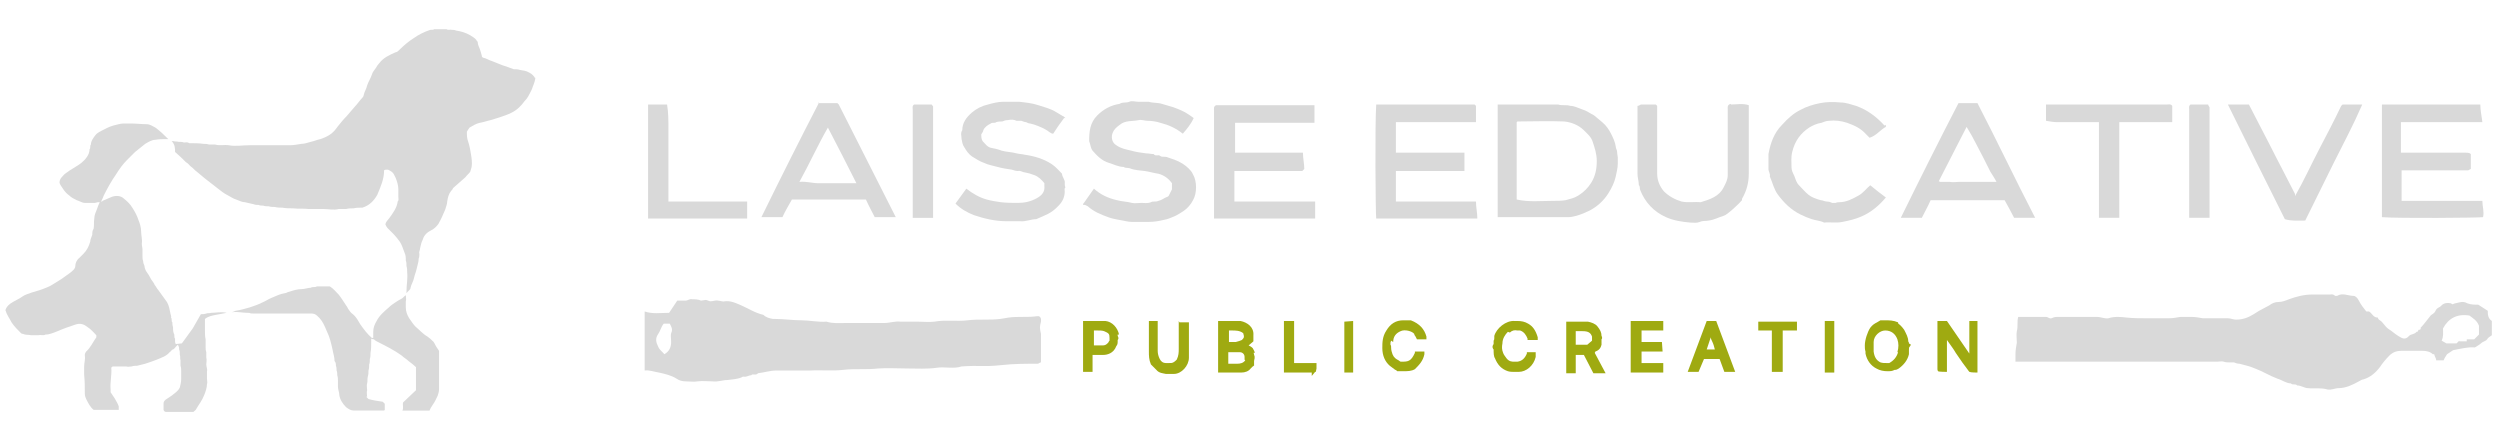 <?xml version="1.0" encoding="UTF-8"?>
<svg xmlns="http://www.w3.org/2000/svg" id="Livello_1" version="1.1" viewBox="0 0 368.4 64.3">
  <defs>
    <style>
      .st0 {
        fill: #9faa11;
      }

      .st1 {
        fill: #d9d9d9;
      }
    </style>
  </defs>
  <g>
    <path class="st1" d="M78.9,11.3c0,.5-.2,1-.4,1.5-.1.4-.3.7-.5,1.1-.2.4-.4.7-.7,1-.5.7-1.1,1.3-1.9,1.7-.6.3-1.2.5-1.8.7-.4.1-.9.3-1.3.4-.5.1-1,.3-1.6.4-.5.1-1,.4-1.5.7-.1.1-.2.3-.4.6,0,.5,0,1,.2,1.5.2.6.3,1.2.4,1.8.1.6.2,1.3.1,1.9l-.2.7c-.2.3-.5.5-.7.8-.6.5-1.1,1-1.7,1.5-.2.1-.2.4-.4.5-.4.5-.5,1-.6,1.6,0,.4-.2.8-.3,1.2-.3.7-.6,1.4-1,2.1-.3.4-.6.7-1,.9-.6.3-1.1.7-1.3,1.4-.2.4-.3.8-.4,1.3,0,.3-.2.5-.1.8,0,.2,0,.5-.1.7,0,.5-.2,1-.3,1.5-.1.5-.3.9-.4,1.4-.1.5-.4.9-.5,1.4,0,.3-.4.5-.6.8,0-.1,0-.2,0-.3,0-.9.2-1.8.1-2.8,0-.3,0-.6-.1-.9,0-.3,0-.6-.1-.8,0-.4,0-.8-.2-1.2-.2-.5-.4-1.2-.7-1.6-.3-.4-.6-.8-.9-1.1-.3-.3-.6-.6-.9-.9-.1-.1-.2-.3-.3-.5,0-.4.4-.7.6-1,.5-.7,1.1-1.5,1.2-2.4.2-.2.1-.4.1-.7,0-.4,0-.7,0-1.1,0-.6-.2-1.2-.4-1.7-.2-.4-.3-.7-.6-.9-.2-.1-.4-.3-.6-.3-.2,0-.4,0-.5.1,0,1.3-.5,2.4-1,3.6-.5.9-1.2,1.6-2.2,1.9,0,0,0,0-.1,0-.4,0-.8,0-1.2.1-.4,0-.7,0-1.1.1-.4,0-.7,0-1.1,0-.7.2-1.5,0-2.2,0-.7,0-1.5,0-2.2,0-.8-.1-1.5,0-2.3-.1-.5,0-1.1,0-1.6-.1-.4,0-.7,0-1.1-.1-.3,0-.6,0-.9-.1-.3,0-.6,0-.8-.1-.2,0-.5,0-.7-.1-.2,0-.5,0-.7-.1-.4-.1-.9-.2-1.3-.3-.4,0-.8-.2-1.3-.4-.4-.1-.8-.4-1.2-.6-.6-.3-1.1-.7-1.6-1.1-.6-.5-1.2-.9-1.8-1.4-.4-.3-.8-.7-1.2-1-.3-.2-.5-.5-.8-.7-.3-.2-.4-.5-.8-.7,0,0,0,0,0,0-.5-.5-1-1-1.6-1.5,0-.5,0-1.1-.5-1.6.2,0,.3,0,.3,0,.2.1.4,0,.7.1.3,0,.6,0,.8.1.3,0,.5-.1.8.1,0,0,0,0,.1,0,.7,0,1.3,0,2,.1.3,0,.5,0,.8.1.3,0,.6,0,.9,0,.7.2,1.3,0,2,.1,1,.2,2,0,3.1,0,1,0,2,0,3,0,.3,0,.7,0,1,0,.3,0,.7,0,1,0,.3,0,.6,0,.9,0,.6,0,1.1-.1,1.7-.2.5,0,1-.2,1.4-.3.5-.1.9-.3,1.4-.4.9-.3,1.7-.7,2.3-1.5.1-.1.2-.3.3-.4.4-.5.8-1,1.3-1.5.4-.5.8-.9,1.2-1.4.4-.4.7-.9,1.1-1.3,0,0,.2-.2.2-.4.1-.5.4-.9.5-1.4.2-.6.5-1,.7-1.6.1-.4.4-.7.6-1,.1-.2.3-.5.5-.7.6-.8,1.5-1.2,2.4-1.6.2,0,.4-.2.5-.3.7-.7,1.4-1.3,2.2-1.8.7-.5,1.5-.9,2.4-1.2.2,0,.5,0,.6-.1h1.8c.3.2.5,0,.8.1.2,0,.4,0,.6.1.7.1,1.4.3,2.1.7.3.2.7.4.9.7,0,.1.2.2.2.3,0,.4.2.7.3,1,.1.3.2.6.3,1,0,.1,0,.2.2.3.5.1.9.4,1.3.5.5.2,1,.4,1.5.6.6.2,1.2.4,1.7.6.3,0,.6,0,.9.1.5.1.9.1,1.4.4.4.2.7.5.9.9Z"></path>
    <path class="st1" d="M26.8,50.6c.6-.8,1.1-1.5,1.6-2.2.4-.7.8-1.4,1.2-2.1.3,0,.5,0,.8-.1.2-.1.5,0,.7-.1.7,0,1.5-.2,2.3,0-.6.1-1.1.2-1.6.3-.5.1-1.1.2-1.6.6,0,.5,0,1.1,0,1.7,0,.4,0,.9.1,1.3,0,.4,0,.7,0,1.1,0,.3,0,.5.1.8,0,.3,0,.5,0,.8.1.3,0,.7,0,1,0,.4.2.7.1,1,0,.4,0,.7,0,1.1,0,.3.1.6,0,.8,0,.5-.2,1.1-.4,1.6-.3.8-.8,1.4-1.2,2.1,0,.1-.2.2-.4.4-1.3,0-2.7,0-4,0-.1,0-.3,0-.4-.3,0-.2,0-.6,0-.9,0-.3.1-.4.3-.6.3-.2.6-.4.9-.6.4-.3.8-.6,1.1-1,0,0,0-.1.1-.2.1-.4.2-.8.2-1.3,0-.4,0-.8,0-1.1,0-.3,0-.5-.1-.8,0-.3,0-.5,0-.8-.1-.3,0-.6-.1-.8,0-.3,0-.6-.1-.8,0-.2,0-.4-.2-.7,0,0-.1.1-.2.2-.2.2-.3.4-.5.5-.2,0-.3.3-.5.4-.5.6-1.2.8-1.9,1.1-.5.2-1.1.4-1.7.6-.4.1-.8.2-1.2.3-.3,0-.5,0-.8.1-.3,0-.5.1-.8,0-.3,0-.6,0-.9,0s-.6,0-.9,0c-.2,0-.3,0-.4.2.1,1-.2,2.1-.1,3.2,0,.1,0,.3,0,.4.2.3.4.6.6.9.2.4.5.8.6,1.2,0,.1,0,.3,0,.5h-3.7c-.5-.4-.8-1-1.1-1.6-.1-.2-.2-.5-.2-.8,0-.9,0-1.9-.1-2.8,0-.4,0-.8,0-1.2,0-.5.2-1.1.1-1.6,0-.2,0-.3.2-.6.6-.5,1-1.4,1.5-2.1,0,0,0-.2,0-.3-.4-.4-.8-.9-1.3-1.2-.5-.4-1-.6-1.7-.4-.9.3-1.8.6-2.7,1-.6.2-1.1.5-1.8.5-.3.2-.7,0-1,.1-.4,0-.8,0-1.1,0-.4-.1-.8,0-1.2-.2,0,0-.2,0-.3-.1-.5-.5-1-1-1.4-1.6-.3-.6-.7-1.1-.9-1.8.2-.6.6-.9,1.1-1.2.5-.3,1-.5,1.4-.8.4-.3.9-.4,1.4-.6.7-.2,1.4-.4,2.1-.7.3-.1.7-.3,1-.5.6-.4,1.2-.7,1.7-1.1.4-.3.9-.6,1.3-1,.2-.2.3-.4.3-.6,0-.4.2-.9.6-1.2.2-.2.4-.4.6-.6.5-.5.8-1.1,1-1.8,0-.3.2-.7.3-1,0-.3,0-.6.2-.9.1-.5,0-1,.1-1.5,0-.5.2-.9.4-1.4.1-.3.2-.6.4-1-.1,0-.3,0-.3,0-.1,0-.3.1-.4.1-.5,0-1,0-1.5,0-.4,0-.8-.3-1.2-.4-.4-.2-.8-.4-1.1-.7-.7-.5-.9-1-1.2-1.4-.1-.2-.3-.4-.2-.7,0-.2.2-.5.4-.7.3-.4.7-.6,1.1-.9.6-.4,1.2-.7,1.7-1.1.6-.5,1.2-1.2,1.2-2,.2-.2,0-.5.2-.7,0-.5.3-.9.6-1.3.2-.3.5-.5.9-.7.6-.3,1.1-.6,1.8-.8.5-.1,1-.3,1.5-.3.4,0,.8,0,1.1,0,.8,0,1.5.1,2.3.1.5,0,.9.3,1.3.5.7.5,1.3,1.1,1.9,1.7-.1,0-.3,0-.4,0-.5,0-1,0-1.5.1-.5,0-1,.3-1.5.6-.5.4-1,.8-1.5,1.2-.4.4-.8.8-1.2,1.2-.6.6-1.1,1.3-1.6,2.1-.7,1-1.3,2.1-1.8,3.1-.1.3-.2.5-.4.9.1,0,.2,0,.2-.1.5-.2.9-.4,1.4-.6.6-.2,1.3-.2,1.8.3.5.4.9.8,1.2,1.3.4.6.7,1.2.9,1.8.2.5.4,1.1.4,1.7,0,.6.2,1.2.1,1.8,0,.3.1.6.1.9,0,.3,0,.6,0,.9,0,.3,0,.5.1.8,0,.2.1.5.2.7,0,.2.1.5.2.7.3.4.6.9.8,1.3.2.3.4.5.5.8.2.2.3.5.5.7.4.6.9,1.2,1.3,1.8.3.5.4,1.1.5,1.6,0,.2.2.5.1.7.2.2,0,.5.2.7,0,.2,0,.4.1.7,0,.3,0,.6.1.9.2.3,0,.6.2.8,0,0,0,.2,0,.4,0,0,0,.2.1.4Z"></path>
    <path class="st1" d="M53.9,58.4c.1.1.3.3.4.4.7.2,1.4.3,2.1.4,0,0,.2.2.3.3v.9s0,0-.1.1c-1.5,0-2.9,0-4.4,0-.5,0-.8-.2-1.2-.5-.5-.5-.9-1.1-1-1.8,0-.4-.2-.8-.2-1.2,0-.2,0-.3,0-.5,0-.2,0-.3,0-.4,0-.2,0-.5-.1-.8,0-.2,0-.5-.1-.7,0-.2,0-.5-.1-.7,0-.2,0-.5-.2-.7,0-.6-.2-1.1-.3-1.7-.2-.9-.4-1.8-.8-2.6-.1-.2-.2-.5-.3-.7-.3-.7-.7-1.3-1.2-1.7-.2-.2-.5-.3-.8-.3-2.6,0-5.2,0-7.8,0-.2,0-.4,0-.7,0-.2,0-.5,0-.7-.1,0,0-.1,0-.2,0-.8,0-1.5-.2-2.2-.1,0,0-.1,0-.3,0,.3,0,.5-.1.7-.2.7-.1,1.4-.3,2.1-.5.6-.2,1.2-.4,1.8-.7.5-.2.9-.5,1.4-.7.7-.3,1.3-.6,2-.7.2,0,.4-.2.6-.2.6-.2,1.2-.4,1.9-.4.4,0,.9-.2,1.3-.2.3-.2.6,0,.9-.2.3,0,.6,0,.9,0,.3,0,.7,0,1,0,.5.3.9.8,1.3,1.2.4.5.7,1,1.1,1.6.1.1.2.3.3.5.2.3.4.6.7.8.5.4.8,1,1.1,1.5.5.7,1,1.4,1.7,2,0,0,0,0,.2,0,0-.3,0-.6,0-.9,0-.6.2-1.1.5-1.6.4-.8,1.1-1.4,1.8-2,.3-.3.6-.5.9-.7.3-.2.6-.4,1-.6.2-.1.3-.3.6-.5,0,.3.1.6,0,.9,0,.1,0,.3,0,.4,0,.2,0,.4,0,.5,0,.6.2,1.1.5,1.6.3.4.6.9.9,1.2.6.5,1.1,1.1,1.8,1.5.3.2.5.4.7.6.3.2.4.6.6.9.1.2.3.4.4.6,0,1,0,2.1,0,3.2,0,.4,0,.8,0,1.2,0,.4,0,.8,0,1.2,0,.4-.1.7-.2,1-.2.4-.4.9-.7,1.3-.2.3-.4.6-.5.9h-4c.2-.4,0-.8.1-1.2.6-.6,1.3-1.2,1.9-1.8v-3.4c-.3-.3-.7-.6-1.1-.9-.3-.3-.7-.5-1-.8-1.1-.8-2.3-1.4-3.5-2-.2-.1-.4-.2-.6-.4,0,0-.2,0-.4-.1,0,.2,0,.3,0,.5,0,.5,0,1.1-.1,1.6,0,.3,0,.6-.1.9,0,.3,0,.6-.1.8,0,.3,0,.6-.1.9,0,.3,0,.6-.1.9-.1.4,0,.7-.1,1-.1.3,0,.7,0,1-.1.3,0,.7,0,1Z"></path>
  </g>
  <g>
    <path class="st1" d="M297,53.6c0-.5,0-1,0-1.4,0-.6.1-1.1.2-1.7,0-.6-.1-1.2,0-1.7.2-.7,0-1.3.2-2.1,1.4,0,2.7,0,4.1,0,.3,0,.5.3.8.2.2-.1.5-.2.8-.2,2.9,0,3,0,5.9,0,.6,0,1.2.3,1.7.2.9-.3,1.9-.2,2.7-.1,1,.1,2.1.1,3.1.1,1,0,2.1,0,3.1,0,.6,0,1.1-.1,1.7-.2.5,0,1.1,0,1.6,0,.6,0,1.2.1,1.7.2.6,0,1.3,0,1.9,0s1.2,0,1.8,0c.4,0,.8.2,1.2.2,1,0,1.8-.3,2.6-.8.3-.2.5-.3.8-.5.5-.3,1-.5,1.5-.8.4-.3.8-.5,1.4-.5.5,0,1-.2,1.5-.4,1.1-.4,2.2-.7,3.5-.7.8,0,1.6,0,2.5,0,.3,0,.5-.1.8.2,0,0,.3,0,.3,0,.8-.5,1.6,0,2.4,0,.3,0,.6.3.8.7.3.6.7,1.1,1.1,1.6h.4c.5.3.6.9,1.3.9,0,.1.1.3.3.4.5.3.7.9,1.3,1.3.5.3.9.7,1.4,1,.5.3,1,.7,1.6,0,.3-.3.8-.2,1.1-.6.3,0,.2-.2.3-.3.1,0,.4,0,.3-.3.5-.5.9-1.1,1.4-1.7.1-.2.4-.3.6-.5.2-.2.2-.4.4-.6.2-.2.4-.2.6-.4.4-.5,1-.5,1.5-.4.2.3.4,0,.6,0,.6-.1,1.1-.4,1.8,0,.5.2,1.1.2,1.6.2.5.3.9.6,1.4.9,0,.5,0,1.1.6,1.5v2.1c-.3.2-.6.4-.7.6-.2.3-.6.3-.9.6-.2.2-.6.4-.9.6-1-.1-2.1.2-3.2.4-.3.2-.6.4-.9.6-.2.3-.4.6-.5.9h-1.1c0-.3-.2-.5-.3-.9,0,0-.1,0-.2,0-.4-.4-1-.5-1.5-.5-1.1,0-2.1,0-3.2,0-.6,0-1.2.2-1.7.7-.5.5-1,1.1-1.4,1.7-.6.8-1.4,1.5-2.4,1.8-.2,0-.5.2-.7.3-.9.5-1.9,1-3,1-.5,0-1,.3-1.6.2-1-.3-2-.1-2.9-.2-.5,0-1-.4-1.6-.4-.2-.3-.7,0-.9-.3-.7,0-1.3-.5-2-.7-1.1-.4-2.2-1.1-3.3-1.5-.7-.3-1.5-.5-2.3-.7-.3,0-.6-.1-.8-.2-.3,0-.5,0-.8,0-.2,0-.4,0-.7-.1-.3-.1-.6,0-1,0-.2,0-.5,0-.7,0-10.5,0-18.3,0-28.7,0,0,0-.2,0-.3,0ZM362.4,50.3h1.1c0-.1,0-.2,0-.3h1.1c.3-.3.5-.5.7-.7v-1.3c-.3-.8-.9-1.1-1.4-1.5-1.8-.3-3.1.4-3.9,1.9,0,.6.1,1.2-.2,1.8.2.1.5.3.7.4h1.5c.1-.1.2-.2.4-.4Z"></path>
    <path class="st1" d="M95,45.9c1.2.4,2.3.2,3.6.2.4-.6.8-1.2,1.2-1.8.5,0,.9,0,1.2,0,.4,0,.6-.3,1-.2.4,0,.9,0,1.3.2.2,0,.5-.1.7-.1s.5.2.7.2c.4,0,.8-.2,1.1-.1.3,0,.7.2,1,.1.8-.1,1.5.2,2.2.5,1.2.5,2.2,1.2,3.5,1.5.4.4.9.5,1.4.6.1,0,.2,0,.3,0,1.3,0,2.6.2,3.9.2,1.2,0,2.5.3,3.7.2.9.3,1.9.2,2.8.2.9,0,1.9,0,2.8,0s1.9,0,2.9,0c.8,0,1.6-.3,2.4-.2.8,0,1.6,0,2.5,0s1.7.1,2.5,0c1.6-.3,3.3,0,4.9-.2,1.6-.2,3.2,0,4.8-.2,1.3-.2,0,0,1.2-.2,1.4-.2,2.8,0,4.2-.2.1,0,.2,0,.3,0,.4.2.3.6.3.8-.2.8-.2.9,0,1.8,0,.1,0,.2,0,.4,0,1.2,0,2.5,0,3.8-.2,0-.3.2-.5.2-1.8,0-3.5,0-5.3.2-2.9.3-3,0-5.9.2-1.2.4-2.5,0-3.7.2-1.4.2-2.9.1-4.3.1-1.4,0-2.9-.1-4.3,0-1.7.2-3.4,0-5.1.2-1.7.2-3.3,0-4.9.1-1.7,0-3.3,0-5,0-.9,0-1.8.3-2.7.4-.3.4-.8,0-1,.3-.4,0-.7.3-1.1.2,0,0-.2,0-.3.1-.7.3-1.4.3-2.1.4-.7,0-1.4.3-2.2.2-.7,0-1.5-.1-2.2,0-.6.1-1.1,0-1.7,0-.5,0-1-.1-1.4-.4-.8-.5-1.7-.7-2.6-.9-.7-.1-1.4-.4-2.1-.3v-8.8ZM97.8,47.7c-.4.5-.5,1.1-.8,1.5-.5.7-.3,1.3,0,1.9.2.5.6.7.9,1.1.7-.4,1-1,1-1.8,0-.5-.1-1,0-1.3.3-.6,0-1-.2-1.4h-.8Z"></path>
  </g>
  <g>
    <path class="st1" d="M220.7,15.4h8.9c.6.2,1.2,0,1.8.2.6,0,1.1.3,1.7.5.7.2,1.2.6,1.8.9.4.3.8.7,1.2,1,.6.5,1,1.1,1.3,1.7.3.6.6,1.2.7,1.9,0,.3.2.5.2.8,0,.3.1.6.1.8,0,.3,0,.6,0,.9,0,.7-.2,1.3-.3,1.9-.2.9-.6,1.7-1.1,2.5-.7,1.1-1.6,1.9-2.7,2.5-.6.3-1.3.6-2,.8-.4.1-.8.2-1.2.2-3.5,0-6.9,0-10.4,0V15.4ZM223.5,18v11.4c1.8.4,3.5.2,5.3.2.6,0,1.3,0,1.9-.1.7-.2,1.3-.3,1.9-.7.8-.5,1.4-1.1,1.9-1.9.6-1,.8-2,.8-3.2,0-1-.3-1.9-.6-2.8-.2-.7-.8-1.2-1.3-1.7-.8-.8-1.9-1.2-2.9-1.3-2.3-.1-4.6,0-6.9,0Z"></path>
    <path class="st1" d="M181.9,25.2v4.5h11.9v2.5h-14.9v-.6c0-5.1,0-10.2,0-15.3,0-.3-.1-.6.3-.8h14.5v2.6h-11.7v4.4s0,0,0,0c0,0,0,0,0,0,3.3,0,6.6,0,10,0,0,.8.2,1.6.2,2.4-.1.1-.2.2-.3.3h-10Z"></path>
    <path class="st1" d="M215.8,25.2h-10.1v4.5h11.8c0,.9.2,1.6.2,2.5h-14.9c-.1-.7-.2-14,0-16.8h7.3c2.4,0,4.8,0,7.2,0,0,0,.2.2.2.2v2.4h-11.8v4.5h10.1v2.7Z"></path>
    <path class="st1" d="M350.9,15.4h14.6c0,.9.2,1.7.3,2.6h-12v4.5h.7c2.9,0,5.9,0,8.8,0,.3,0,.6,0,.8.2v2.2c-.1,0-.3.2-.4.2-.5,0-.9,0-1.4,0h-8.4v4.5h11.9c0,.8.3,1.6.1,2.4-.7.1-12.4.2-14.9,0V15.4Z"></path>
    <path class="st1" d="M159.6,30.2c0-.2.1-.3.2-.4.5-.7.9-1.3,1.4-2,1,.9,2.1,1.4,3.4,1.7.7.2,1.5.2,2.2.4.4.1.9,0,1.4,0,.4,0,.9.1,1.4-.1.3-.2.7,0,1.1-.2.5-.1.8-.4,1.3-.6.2,0,.3-.3.4-.5.1-.2.2-.4.3-.6v-.9c-.5-.7-1.2-1.2-2-1.4-.7-.1-1.3-.3-2-.4-.7-.1-1.5-.1-2.2-.4-.3-.1-.7,0-.9-.2-.8,0-1.5-.4-2.2-.6-1-.3-1.7-1-2.4-1.8-.3-.4-.3-.9-.5-1.4,0-1.4.1-2.7,1.2-3.8.9-.9,2-1.5,3.3-1.7.4-.3.9-.1,1.4-.3.4-.2.9,0,1.4,0s1,0,1.5,0c.6.2,1.3.1,1.9.3.6.2,1.1.3,1.7.5.8.3,1.6.6,2.3,1.1.2.1.4.3.7.5-.4.9-1,1.6-1.6,2.3-1-.8-2.1-1.3-3.3-1.6-.6-.2-1.3-.3-1.9-.3-.4,0-.9-.2-1.3-.1-.9.2-2,0-2.8.7-.4.3-.8.6-1,1.1-.3.6-.2,1.5.5,1.9.7.5,1.4.6,2.2.8.7.2,1.4.3,2.2.4.4,0,.7.1,1.1.1.3.4.7,0,1,.3.3.2.7,0,1.1.2,1.3.4,2.5.9,3.4,2,.1.1.2.3.3.5.6,1,.6,2.8,0,3.8-.3.6-.8,1.2-1.4,1.6-.5.3-.9.6-1.4.8-.5.2-.9.4-1.5.5-.8.2-1.5.3-2.3.3-.8,0-1.6,0-2.4,0-.6,0-1.2-.2-1.9-.3-.5-.1-1.1-.2-1.6-.4-1.1-.4-2.1-.8-3-1.6,0,0-.2-.1-.4-.2Z"></path>
    <path class="st1" d="M156.8,17.4c-.6.8-1.1,1.5-1.6,2.3-.4,0-.7-.4-1.1-.6-.5-.3-1.7-.8-2.3-.9-.2,0-.4-.1-.6-.2-.2,0-.4-.1-.7-.2-.2,0-.5,0-.7,0-.4-.2-.8-.2-1.3-.1-.3,0-.6.1-.8.2-.3,0-.6,0-.9.1-.2.2-.6,0-.8.2-.4.2-.9.5-1.1,1,0,.2-.2.4-.3.6,0,.3,0,.7.2,1,.4.4.7.9,1.3,1,.5.1,1,.2,1.5.4.7.2,1.5.2,2.2.4.4.1.8.1,1.2.2,1.4.2,2.8.6,4,1.4.6.4,1,.9,1.5,1.4,0,.5.5.9.4,1.4,0,.2,0,.4.1.6-.2.2-.1.4-.1.6,0,.8-.3,1.5-.9,2.1-1.1,1.2-2,1.4-3.3,2-.8,0-1.6.4-2.4.3-.7,0-1.3,0-2,0-1.7,0-3.3-.4-4.8-.9-1-.4-1.9-.9-2.7-1.7.5-.7,1.1-1.5,1.6-2.2.9.7,1.9,1.3,3,1.6.7.2,1.4.3,2.1.4.8.1,1.7.1,2.5.1,1,0,1.9-.2,2.8-.7.7-.4,1.2-.9,1.1-1.8,0-.1,0-.3,0-.4-.4-.5-.9-1-1.5-1.2-.5-.2-.9-.3-1.4-.4-.3,0-.6-.3-1-.2-.3,0-.6-.1-.9-.2-.7-.1-1.4-.2-2.1-.4-.7-.2-1.4-.3-2-.6-.6-.2-1.2-.6-1.7-.9-.6-.4-.9-.9-1.2-1.4-.3-.4-.3-.8-.4-1.2,0-.4-.2-.9.1-1.3,0-1.1.6-1.9,1.4-2.6.7-.6,1.5-1,2.4-1.2.7-.2,1.5-.4,2.2-.4.8,0,1.6,0,2.4,0,.9.1,1.9.2,2.8.5.9.3,1.8.5,2.6,1,.3.2.7.4,1,.6.1,0,.3.2.4.3Z"></path>
    <path class="st1" d="M288.5,15.2h2.9c2.9,5.6,5.6,11.3,8.5,16.9h-3.1c-.4-.8-.9-1.7-1.4-2.6h-10.9c-.4.9-.9,1.8-1.3,2.6h-3.1c2.8-5.7,5.6-11.3,8.5-16.9ZM285.9,26.8c.5,0,1,0,1.4,0,.5.1.9,0,1.4,0,.4,0,.9,0,1.3,0h1.4c.5,0,.9,0,1.4,0,.4,0,.9,0,1.4,0-.3-.6-.6-1-.9-1.5-.7-1.4-1.4-2.8-2.1-4.1-.4-.8-.9-1.7-1.4-2.5-1.4,2.7-2.7,5.3-4.1,8Z"></path>
    <path class="st1" d="M120.5,15.2h2.9c0,0,.1.1.2.2,2.8,5.5,5.6,11.1,8.4,16.6,0,0,0,0,0,0h-3.1c-.4-.8-.9-1.7-1.3-2.6h-10.9c-.5.9-1,1.7-1.4,2.6h-3.1c2.8-5.7,5.6-11.3,8.5-16.9ZM126.2,27c-1.4-2.8-2.8-5.5-4.2-8.2-1.5,2.6-2.7,5.3-4.2,8,1-.1,1.9.2,2.8.2,1.4,0,2.7,0,4.1,0h1.5Z"></path>
    <path class="st1" d="M255.1,15.4c.8,0,1.7-.2,2.6.1v.9c0,3.1,0,6.2,0,9.2,0,1.3-.3,2.5-1,3.7,0,0,0,.1,0,.2-.3.4-2.2,2.2-2.7,2.3-.7.2-1.4.6-2.2.7-.5.1-.9,0-1.3.2-.5.2-.9.1-1.4.1-1.2-.1-2.5-.3-3.6-.8-1.8-.8-3.1-2.2-3.8-4-.1-.2,0-.6-.2-.7,0-.6-.2-1.1-.2-1.7,0-3.3,0-6.6,0-10,.2,0,.3-.1.5-.2.7,0,1.5,0,2.2,0l.2.2c0,3.3,0,6.7,0,10,0,1,.4,1.9,1,2.6.7.7,1.6,1.2,2.6,1.5,1,.2,1.9,0,2.8.1,1.3-.4,2.7-.8,3.4-2.2.3-.6.6-1.1.6-1.8,0-3.2,0-6.5,0-9.7,0-.3-.1-.6.4-.8Z"></path>
    <path class="st1" d="M277.9,18.4v.3c-.8.4-1.4,1.3-2.4,1.6-.2-.2-.4-.4-.5-.5-.8-.9-1.7-1.3-2.8-1.7-.9-.3-1.8-.4-2.7-.3-.4,0-.8.2-1.1.3-.7.1-1.3.4-1.8.7-1.2.8-2.1,1.9-2.5,3.6-.2.8-.1,1.6-.1,2.3,0,.4.2.8.4,1.2.2.5.3,1,.7,1.4.5.5.9,1,1.4,1.4.5.4,1.1.6,1.8.8.3,0,.6.2.9.2.3,0,.6.1.8.2.2,0,.4,0,.5,0,.2-.1.4-.1.5-.1,1.1,0,2-.5,2.9-1,.7-.4,1.1-1,1.7-1.5.7.6,1.5,1.2,2.3,1.8-1,1.2-2.2,2.2-3.6,2.8-.9.4-1.8.6-2.8.8-.9.2-1.8,0-2.7.1-.6-.3-1.2-.3-1.8-.5-.6-.2-1.1-.4-1.7-.7-1.4-.7-2.4-1.7-3.3-2.9-.6-.8-.8-1.8-1.2-2.7.1-.4-.2-.7-.2-1.1,0-.7,0-1.5,0-2.2.3-1.6.8-3.1,2-4.3.9-1,1.7-1.7,2.7-2.2.9-.5,1.9-.8,2.9-1,1-.2,2-.2,3-.1.8,0,1.6.3,2.3.5,1.7.6,3,1.6,4.2,2.9Z"></path>
    <path class="st1" d="M348.1,15.4c-1.3,3-2.8,5.8-4.2,8.6-1.4,2.8-2.8,5.7-4.2,8.5-1,0-2,.1-3-.2-2.8-5.6-5.6-11.2-8.4-16.9h3.1c.5,1,1.1,2.1,1.6,3.1.5,1,1,1.9,1.5,2.9,1.2,2.4,2.5,4.8,3.7,7.2,0,0,0,.1,0,.3,1.3-2.3,2.4-4.7,3.6-7,1.1-2.1,2.2-4.2,3.2-6.3,0,0,0,0,.2-.2h3Z"></path>
    <path class="st1" d="M320.1,15.6v2.4h-7.8v14.1c-1,0-2,0-3,0v-14.1h-4.5c-.6,0-1.2,0-1.7,0-.5,0-1-.1-1.6-.2v-2.4h.8c5.7,0,11.3,0,17,0,.3,0,.6-.1.8.2Z"></path>
    <path class="st1" d="M95.6,15.4h2.7c.2,1.2.2,2.4.2,3.6,0,3.5,0,7.1,0,10.7h11.6v2.5h-14.6V15.4Z"></path>
    <path class="st1" d="M134.8,15.4h2.5c0,.1.2.2.2.3,0,.1,0,.3,0,.4v16h-3v-.8c0-5,0-10.1,0-15.1,0-.3-.1-.6.2-.8Z"></path>
    <path class="st1" d="M325.6,32.1h-3v-.7c0-5.1,0-10.1,0-15.2,0-.3-.1-.6.2-.8h2.6c0,.1.1.3.2.4,0,.1,0,.2,0,.3v16Z"></path>
  </g>
  <g>
    <path class="st0" d="M184.9,52c0-.2-.2-.5-.3-.7-.2-.2-.4-.3-.6-.4l.7-.6v-.4c0-.2,0-.3,0-.5.1-1.2-.9-1.9-1.9-2.1-.7,0-1.4,0-2.1,0-.3,0-.6,0-.9,0h-.3v7.6h1.2c.3,0,.6,0,.9,0,.4,0,.9,0,1.3,0,.6,0,1.1-.2,1.4-.6,0,0,.2-.2.3-.3,0,0,.1,0,.1-.1h.1c0-.1,0-.3,0-.3,0-.1,0-.3,0-.4,0-.2.2-.5,0-.9,0-.1,0-.2-.1-.3ZM181.1,48.7c.1,0,.3,0,.4,0,.6,0,1.2,0,1.7.4.2.6.1.7-.2,1-.2.1-.5.2-.9.3-.3,0-.6,0-.9,0,0,0,0,0-.1,0v-1.7ZM183.5,53.1c-.3.4-.7.5-1.2.5-.2,0-.4,0-.6,0s-.3,0-.5,0h-.2s0-1.7,0-1.7h.3c.5,0,.9,0,1.4,0,.4,0,.7.3.7.7,0,.1,0,.3,0,.4h0Z"></path>
    <path class="st0" d="M290.2,47.3v4.8l-3.3-4.8h-1.4v1.3c0,1.9,0,3.9,0,5.8,0,.2.1.3.1.3h0c0,.1,1.3.1,1.3.1v-4.7c.4.6.9,1.2,1.3,1.9.6.9,1.3,1.9,2,2.8h.1c0,.1,1.1.1,1.1.1v-7.6h-1.4Z"></path>
    <path class="st0" d="M235.1,51.8c.6-.2.8-.6.9-1h0c0-.3,0-.4,0-.6,0-.2,0-.2,0-.2.2-.2,0-.5,0-.5,0,0,0,0,0,0,0-.5-.2-.9-.6-1.4-.3-.4-.9-.6-1.4-.7-.7,0-1.4,0-2.1,0-.3,0-.5,0-.8,0h-.3v7.6h1.4c0,0,0-1,0-1,0-.5,0-1,0-1.5,0,0,0-.1,0-.2h1.2l1.4,2.7h1.8l-1.6-3s0,0,0,0ZM234.6,50.2l-.7.6h-1.7v-2h0c0,0,.2,0,.2,0,.2,0,.5,0,.8,0h0c.8,0,1.2.2,1.4.8v.6Z"></path>
    <path class="st0" d="M281.2,50.5c0,0,0-.1,0-.2,0-.6-.3-1.1-.6-1.7-.2-.3-.4-.5-.6-.7-.1-.1-.3-.2-.3-.3h0c0,0,0-.1,0-.1-.7-.3-1.3-.3-1.9-.3-.2,0-.4,0-.6,0h-.1s0,0,0,0c-.2.1-.3.2-.5.3-.4.2-.7.4-1,.8-.4.6-.8,1.8-.8,2.6,0,.3,0,.6.1.9v.3c.2,1,.8,1.8,1.6,2.2.5.3,1.1.4,1.6.4s.7,0,1.1-.2h.1c.2,0,.3-.1.5-.2.7-.5,1.3-1.2,1.5-2.1,0-.2,0-.4,0-.6,0-.3,0-.4.1-.5l.2-.3-.3-.2c0,0,0-.1,0-.3ZM279.7,51.9c-.2.7-.6,1.2-1.3,1.6-.1,0-.2,0-.3,0-.4,0-.7,0-1-.1-.6-.3-.9-.8-1-1.6,0-.5,0-1,0-1.4,0-.9.9-1.7,1.7-1.7s0,0,0,0c.9,0,1.5.5,1.8,1.3.2.6.2,1.2,0,1.9Z"></path>
    <polygon class="st0" points="240.3 54.9 245.1 54.9 245.1 53.5 241.9 53.5 241.9 51.8 245 51.8 244.9 50.4 241.9 50.4 241.9 48.7 245.1 48.7 245.1 47.3 240.3 47.3 240.3 54.9"></polygon>
    <path class="st0" d="M251.5,47.3l-2.8,7.5h1.6l.8-1.9h2.3l.7,1.9h1.6l-2.8-7.5h-1.3ZM251.5,51.5l.6-1.8c0,.2.1.4.2.6.2.4.3.8.4,1.2h-1.3Z"></path>
    <path class="st0" d="M205.3,50.4c0-.8.4-1.3,1.1-1.6.6-.3,1.7,0,2,.4,0,.1.1.3.2.4l.2.4h1.4v-.4c-.3-1.1-1-1.9-2.3-2.4h0s-.3,0-.3,0c-.2,0-.5,0-.8,0-1.1,0-1.9.5-2.5,1.5-.6.9-.6,1.8-.6,2.6,0,1.1.4,2,1.1,2.6.3.2.5.4.8.6.1,0,.2.1.3.2h0c0,0,.1,0,.1,0,.2,0,.4,0,.6,0,.1,0,.2,0,.3,0,.5,0,1.1,0,1.6-.3h0c.6-.6,1.2-1.2,1.4-2.2v-.4s-1.4,0-1.4,0v.2c-.6,1.3-1,1.3-2.1,1.3h0c0,0-.2-.1-.3-.2-.4-.2-.7-.4-.9-.9-.1-.3-.2-.6-.2-.9,0-.2,0-.4-.1-.5,0,0,0-.1,0-.2,0-.1,0-.2.1-.4Z"></path>
    <path class="st0" d="M222.5,49c.3-.3.7-.4,1.1-.3.1,0,.3,0,.4,0h0c.6.2.9.7,1.1,1.2v.2h1.5v-.4c-.3-1-.7-1.6-1.4-2-.5-.3-1-.4-1.6-.4-.1,0-.2,0-.4,0-1.3-.1-2.7,1.1-3,2.2,0,0,0,.2,0,.3,0,.1,0,.3-.1.4,0,.1,0,.2,0,.3,0,0,0,.2,0,.2-.3.4-.1.7,0,.8,0,.5,0,1,.2,1.3.4,1,1,1.6,1.9,1.9.3.1.7.1.9.1.1,0,.3,0,.4,0,0,0,.2,0,.3,0,1.1,0,2.2-.9,2.5-2.2,0-.1,0-.3,0-.4v-.3h-1.3v.2c-.3.7-.7,1.1-1.4,1.2,0,0-.3,0-.4,0-.4,0-.8,0-1.2-.5-.2-.3-.4-.5-.5-.8-.2-.5-.2-.9-.1-1.4,0-.7.4-1.3.8-1.7Z"></path>
    <path class="st0" d="M173.7,47.3v1.4c0,.8,0,1.6,0,2.4v.3c0,.5,0,1-.3,1.6h0c-.1.1-.3.3-.5.4-.2.1-.3.1-.7.1-.1,0-.3,0-.4,0-.4,0-.7-.2-.9-.6-.2-.4-.3-.8-.3-1.2,0-1.1,0-2.1,0-3.2v-.7c0-.1,0-.2,0-.3v-.2c0,0-1.3,0-1.3,0v1.5c0,.9,0,1.7,0,2.6,0,.1,0,.2,0,.4,0,.6,0,1.2.3,1.9l.3.3c.2.2.3.3.5.5.4.5,1,.5,1.4.6.2,0,.4,0,.6,0,0,0,0,0,.1,0,.1,0,.2,0,.3,0,0,0,.2,0,.2,0,1.1,0,2.2-1.2,2.2-2.4,0-1,0-1.9,0-2.9v-2.3h-1.4Z"></path>
    <path class="st0" d="M164.9,49.3c-.2-1-1-1.9-2-2-.4,0-.8,0-1.2,0h-.3c-.2,0-.3,0-.5,0-.3,0-.6,0-1,0h-.3v7.5h1.4v-.9c0-.5,0-.9,0-1.4,0,0,0-.1,0-.2.1,0,.3,0,.4,0,.4,0,.8,0,1.2,0,.5,0,1.5-.2,1.9-1.3.2-.2.2-.5.2-.7,0-.1,0-.2,0-.2.2-.2.1-.4,0-.6,0,0,0-.2,0-.2ZM163.4,50.3c0,.1-.1.2-.2.3-.2.2-.4.3-.7.3-.2,0-.4,0-.6,0s-.3,0-.5,0h-.2s0-2.2,0-2.2c0,0,0,0,0,0,0,0,0,0,0,0,.2,0,.4,0,.5,0,.4,0,.7,0,1,.1.7.3.8.4.8,1v.3s0,.1,0,.1Z"></path>
    <polygon class="st0" points="259.1 48.7 261.1 48.7 261.1 54.8 262.7 54.8 262.7 48.7 264.8 48.7 264.8 47.4 259.1 47.4 259.1 48.7"></polygon>
    <polygon class="st0" points="194 53.5 190.7 53.5 190.7 47.3 189.2 47.3 189.2 54.9 193.3 54.9 193.3 55.4 193.8 54.8 193.9 54.8 194 54.3 194 54.3 194 53.5"></polygon>
    <polygon class="st0" points="198.1 54.9 199.4 54.9 199.4 47.3 198.1 47.4 198.1 54.9"></polygon>
    <polygon class="st0" points="268.9 54.9 270.3 54.9 270.3 47.3 268.9 47.3 268.9 54.9"></polygon>
  </g>
</svg>
